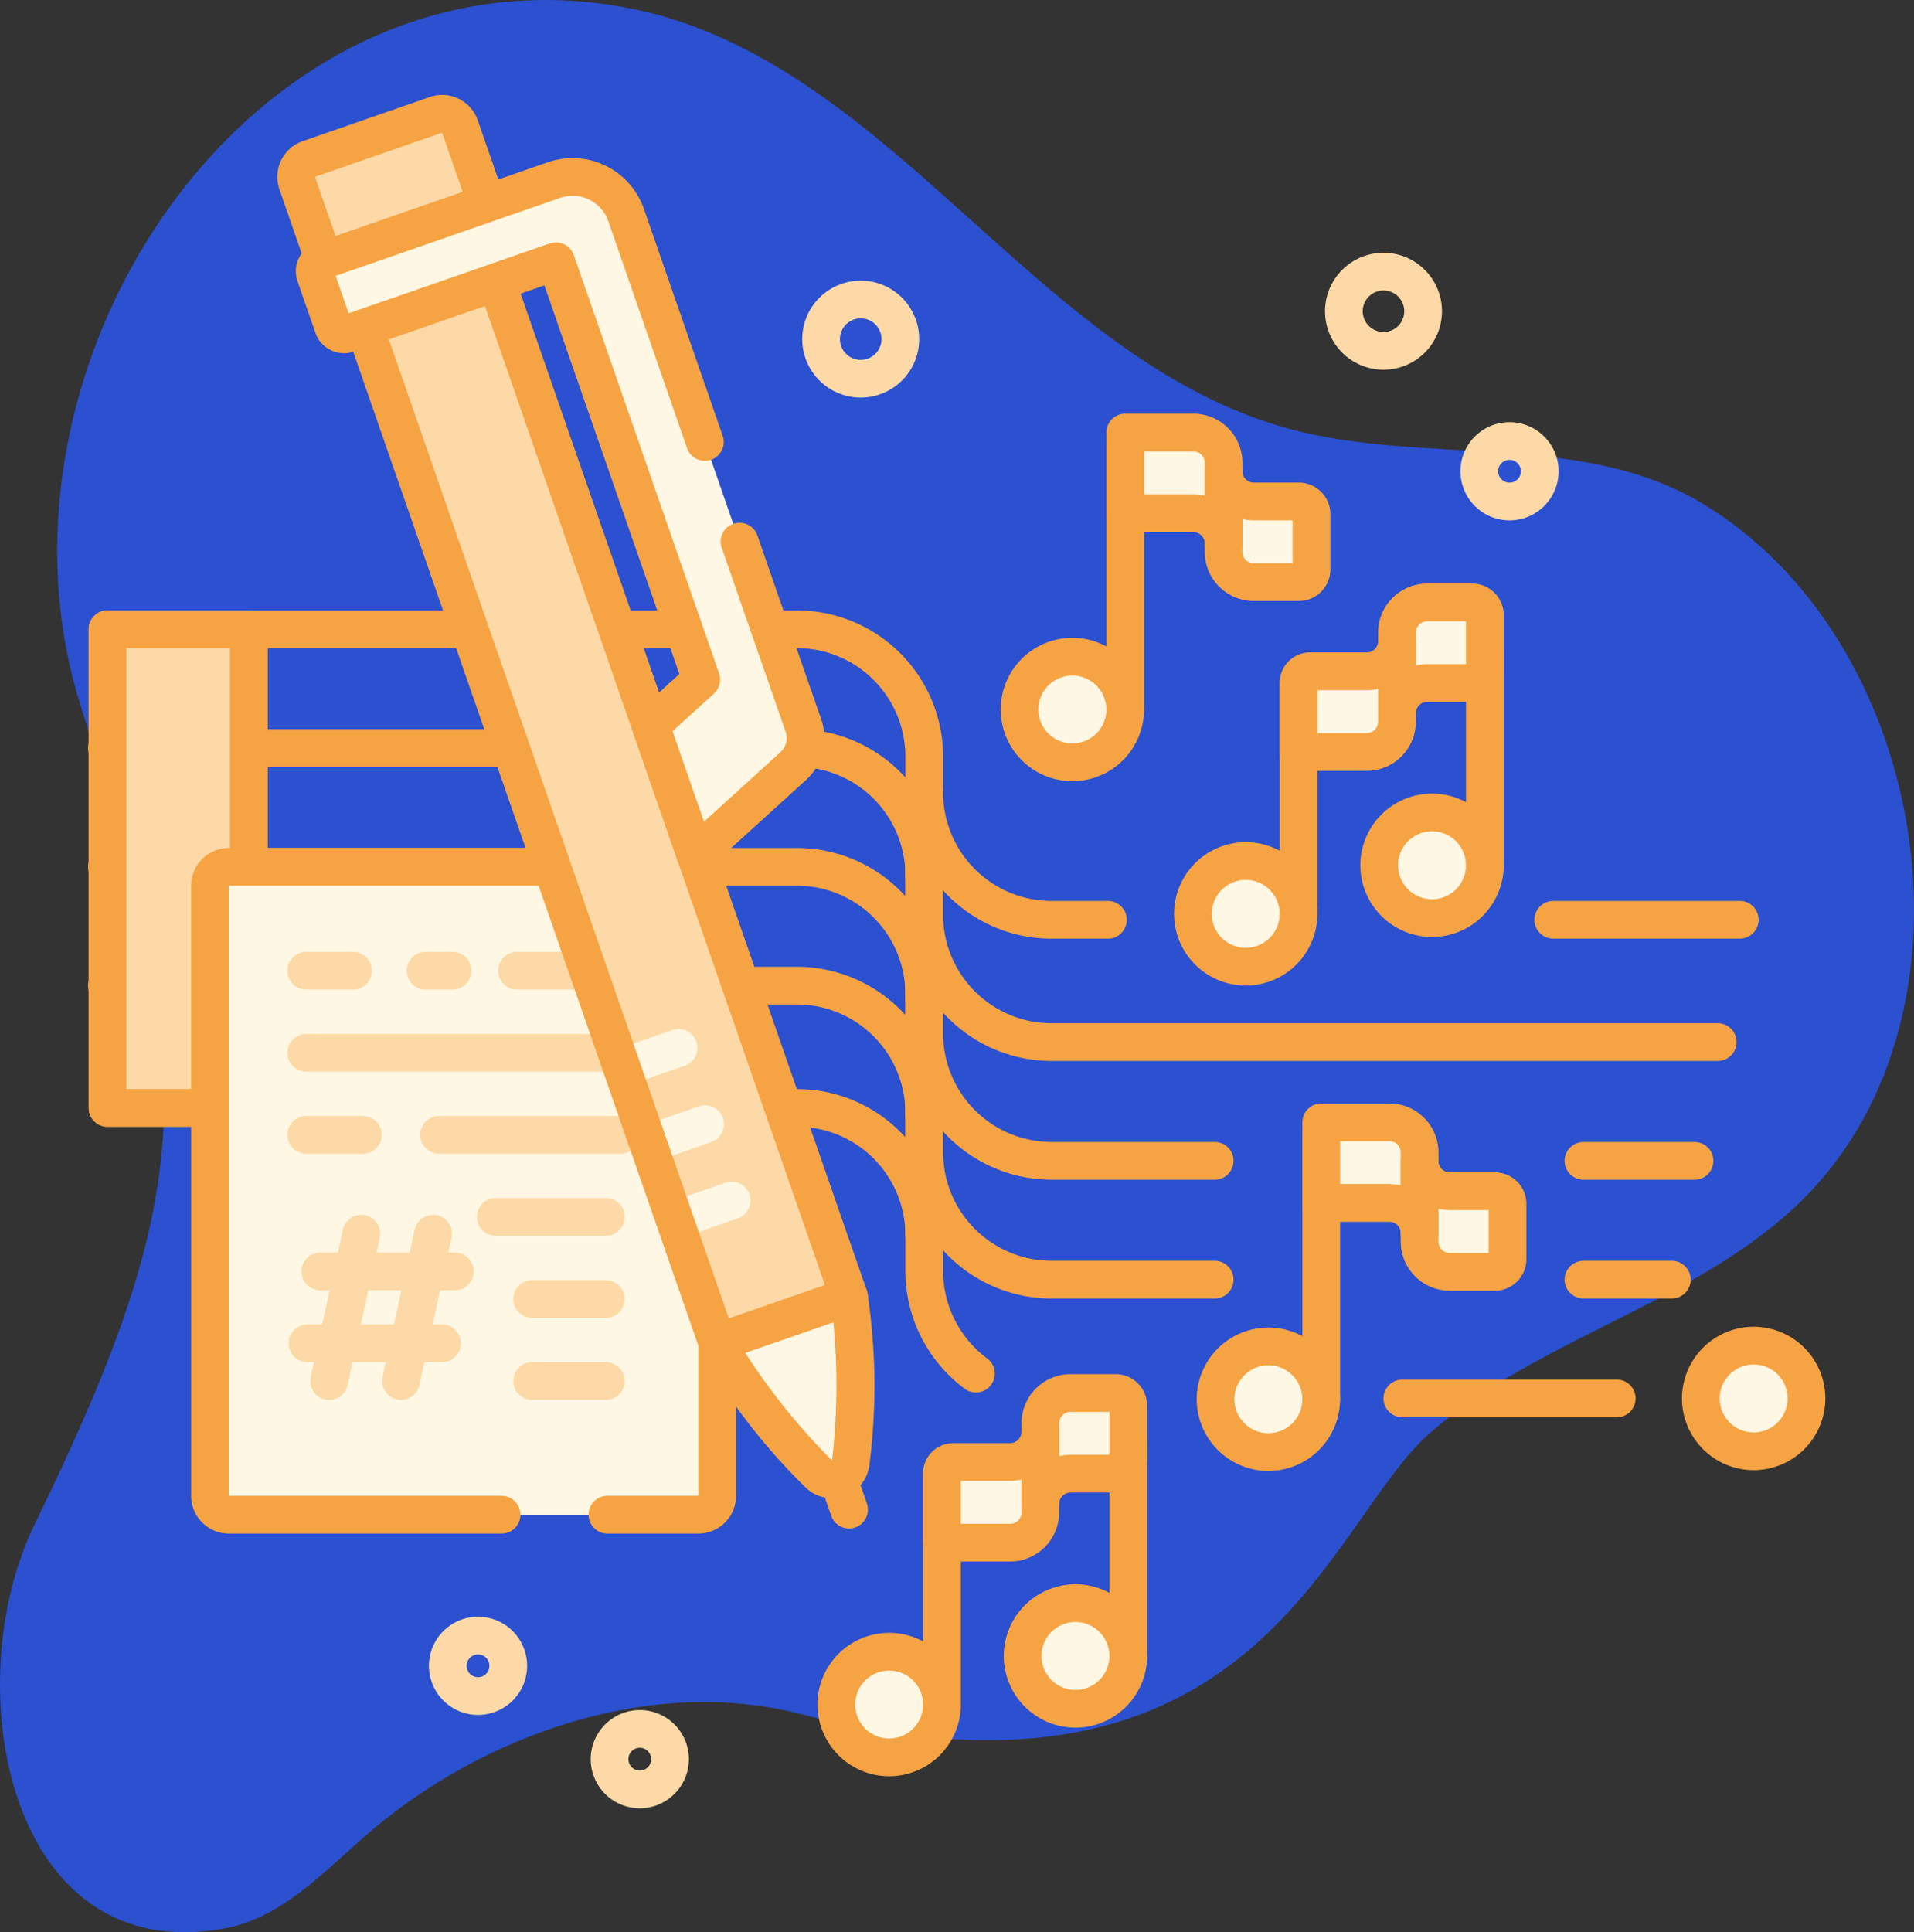 <svg xmlns="http://www.w3.org/2000/svg" id="Groupe_5443" data-name="Groupe 5443" width="100" height="100.933" viewBox="0 0 100 100.933"><rect x="0" y="0" width="100" height="100.933" fill="#333333" stroke="none"/><g id="Groupe_5392" data-name="Groupe 5392" transform="translate(0)"><path id="Trac&#xE9;_922" data-name="Trac&#xE9; 922" d="M4.168,79.645c-4.085,8.372-1.416,23.221,9.978,21.079,3.341-.628,5.674-3.583,8.342-5.69,5.994-4.733,14.279-7.41,21.676-5.508C68.032,95.664,71.7,79.532,77.084,74.845c5.819-5.07,14.085-6.8,19.538-12.257,9.789-9.8,6.473-29.364-5.452-36.369-6.324-3.715-14.439-1.892-21.511-3.836C56.851,18.864,49.477,4.235,36.66.751,16.452-4.452.822,18.452,6.554,36.781,12.531,55.892,13.02,61.5,4.168,79.645Z" transform="translate(-2.366 0)" fill="#2b50d0"></path></g><g id="Groupe_5442" data-name="Groupe 5442" transform="translate(4.633 4.959)"><g id="Groupe_5441" data-name="Groupe 5441"><g id="Groupe_5440" data-name="Groupe 5440"><g id="Groupe_5433" data-name="Groupe 5433"><g id="Groupe_5421" data-name="Groupe 5421" transform="translate(0 16.651)"><g id="Groupe_5403" data-name="Groupe 5403" transform="translate(0 10.275)"><g id="Groupe_5402" data-name="Groupe 5402"><g id="Groupe_5396" data-name="Groupe 5396"><g id="Groupe_5394" data-name="Groupe 5394" transform="translate(0)"><path id="Trac&#xE9;_932" data-name="Trac&#xE9; 932" d="M26.853,161.744H62.874a7.642,7.642,0,0,1,7.634,7.634v25a.986.986,0,1,1-1.971,0,5.669,5.669,0,0,0-5.662-5.662H26.853a.986.986,0,0,1-.986-.986v-25A.986.986,0,0,1,26.853,161.744Zm41.684,27.522V169.378a5.669,5.669,0,0,0-5.662-5.662H27.838v23.032H62.874A7.617,7.617,0,0,1,68.537,189.266Z" transform="translate(-25.867 -161.744)" fill="#f6a343"></path></g><g id="Groupe_5395" data-name="Groupe 5395" transform="translate(0 6.205)"><path id="Trac&#xE9;_933" data-name="Trac&#xE9; 933" d="M69.522,201.838a.986.986,0,0,1-.986-.986,5.669,5.669,0,0,0-5.662-5.662H26.853a.986.986,0,1,1,0-1.971H62.874a7.642,7.642,0,0,1,7.634,7.634A.986.986,0,0,1,69.522,201.838Z" transform="translate(-25.867 -193.219)" fill="#f6a343"></path></g><path id="Trac&#xE9;_934" data-name="Trac&#xE9; 934" d="M69.522,233.314a.986.986,0,0,1-.986-.986,5.669,5.669,0,0,0-5.662-5.662H26.853a.986.986,0,1,1,0-1.971H62.874a7.642,7.642,0,0,1,7.634,7.634A.986.986,0,0,1,69.522,233.314Z" transform="translate(-25.867 -212.285)" fill="#f6a343"></path><path id="Trac&#xE9;_935" data-name="Trac&#xE9; 935" d="M69.522,264.789a.986.986,0,0,1-.986-.986,5.669,5.669,0,0,0-5.662-5.662H26.853a.986.986,0,1,1,0-1.971H62.874a7.642,7.642,0,0,1,7.634,7.634A.986.986,0,0,1,69.522,264.789Z" transform="translate(-25.867 -237.555)" fill="#f6a343"></path></g><g id="Groupe_5398" data-name="Groupe 5398" transform="translate(42.67 8.527)"><g id="Groupe_5397" data-name="Groupe 5397"><path id="Trac&#xE9;_936" data-name="Trac&#xE9; 936" d="M246,237.326a.981.981,0,0,1-.585-.193,7.669,7.669,0,0,1-3.1-6.144v-25a.986.986,0,1,1,1.971,0,5.669,5.669,0,0,0,5.662,5.662h2.917a.986.986,0,1,1,0,1.971H249.95a7.617,7.617,0,0,1-5.662-2.519V230.99a5.69,5.69,0,0,0,2.3,4.558.986.986,0,0,1-.586,1.779Z" transform="translate(-242.316 -205.001)" fill="#f6a343"></path></g><path id="Trac&#xE9;_937" data-name="Trac&#xE9; 937" d="M258.508,308.977H249.95a7.642,7.642,0,0,1-7.634-7.634.986.986,0,1,1,1.971,0,5.669,5.669,0,0,0,5.662,5.662h8.558a.986.986,0,0,1,0,1.971Z" transform="translate(-242.316 -281.559)" fill="#f6a343"></path><path id="Trac&#xE9;_938" data-name="Trac&#xE9; 938" d="M258.508,277.5H249.95a7.642,7.642,0,0,1-7.634-7.634.986.986,0,0,1,1.971,0,5.669,5.669,0,0,0,5.662,5.663h8.558a.986.986,0,0,1,0,1.971Z" transform="translate(-242.316 -256.289)" fill="#f6a343"></path></g><g id="Groupe_5401" data-name="Groupe 5401" transform="translate(0 0)"><g id="Groupe_5399" data-name="Groupe 5399" transform="translate(0.986 0.986)"><rect id="Rectangle_2445" data-name="Rectangle 2445" width="7.386" height="25.003" fill="#fcd9a6"></rect></g><g id="Groupe_5400" data-name="Groupe 5400"><path id="Rectangle_2446" data-name="Rectangle 2446" d="M-4.014-5H3.372a.986.986,0,0,1,.986.986v25a.986.986,0,0,1-.986.986H-4.014A.986.986,0,0,1-5,20.989v-25A.986.986,0,0,1-4.014-5Zm6.4,1.971H-3.029V20H2.386Z" transform="translate(5 5)" fill="#f6a343"></path></g></g></g></g><g id="Groupe_5408" data-name="Groupe 5408" transform="translate(47.649)"><g id="Groupe_5404" data-name="Groupe 5404" transform="translate(0 11.706)"><circle id="Ellipse_29" data-name="Ellipse 29" cx="2.76" cy="2.76" r="2.76" transform="translate(0.986 0.986)" fill="#fef7e3"></circle><path id="Ellipse_30" data-name="Ellipse 30" d="M-1.254-5A3.75,3.75,0,0,1,2.491-1.254,3.75,3.75,0,0,1-1.254,2.491,3.75,3.75,0,0,1-5-1.254,3.75,3.75,0,0,1-1.254-5Zm0,5.52A1.776,1.776,0,0,0,.52-1.254,1.776,1.776,0,0,0-1.254-3.029,1.776,1.776,0,0,0-3.029-1.254,1.776,1.776,0,0,0-1.254.52Z" transform="translate(5 5)" fill="#f6a343"></path></g><path id="Ligne_40" data-name="Ligne 40" d="M-4.014,10.576A.986.986,0,0,1-5,9.59v-13.6A.986.986,0,0,1-4.014-5a.986.986,0,0,1,.986.986V9.59A.986.986,0,0,1-4.014,10.576Z" transform="translate(10.52 5.861)" fill="#f6a343"></path><g id="Groupe_5407" data-name="Groupe 5407" transform="translate(5.52)"><g id="Groupe_5405" data-name="Groupe 5405" transform="translate(0.986 0.986)"><path id="Trac&#xE9;_939" data-name="Trac&#xE9; 939" d="M304.141,114.62h-3.564v4.213h3.564a1.577,1.577,0,0,1,1.577,1.576V116.2A1.577,1.577,0,0,0,304.141,114.62Z" transform="translate(-300.577 -114.62)" fill="#fef7e3"></path><path id="Trac&#xE9;_940" data-name="Trac&#xE9; 940" d="M331.245,127.114a.661.661,0,0,0-.661-.661h-2.356a1.576,1.576,0,0,1-1.577-1.576v4.213a1.576,1.576,0,0,0,1.577,1.576h2.356a.661.661,0,0,0,.661-.661Z" transform="translate(-321.512 -122.855)" fill="#fef7e3"></path></g><g id="Groupe_5406" data-name="Groupe 5406"><path id="Trac&#xE9;_941" data-name="Trac&#xE9; 941" d="M296.563,109.62h3.564a2.565,2.565,0,0,1,2.562,2.562V116.4a.986.986,0,1,1-1.971,0,.591.591,0,0,0-.591-.591h-3.564a.986.986,0,0,1-.986-.986v-4.213A.986.986,0,0,1,296.563,109.62Zm4.155,4.282v-1.72a.591.591,0,0,0-.591-.591h-2.578v2.242h2.578A2.561,2.561,0,0,1,300.717,113.9Z" transform="translate(-295.577 -109.62)" fill="#f6a343"></path><path id="Trac&#xE9;_942" data-name="Trac&#xE9; 942" d="M322.638,119.877a.986.986,0,0,1,.986.986.591.591,0,0,0,.591.591h2.356a1.648,1.648,0,0,1,1.646,1.646v2.892a1.648,1.648,0,0,1-1.646,1.646h-2.356a2.565,2.565,0,0,1-2.562-2.562v-4.213A.986.986,0,0,1,322.638,119.877Zm3.607,3.548h-2.031a2.561,2.561,0,0,1-.591-.069v1.72a.591.591,0,0,0,.591.591h2.031Z" transform="translate(-316.512 -117.855)" fill="#f6a343"></path></g></g></g><g id="Groupe_5413" data-name="Groupe 5413" transform="translate(57.89 36.03)"><g id="Groupe_5409" data-name="Groupe 5409" transform="translate(0 11.706)"><circle id="Ellipse_31" data-name="Ellipse 31" cx="2.76" cy="2.76" r="2.76" transform="translate(0.986 0.986)" fill="#fef7e3"></circle><path id="Ellipse_32" data-name="Ellipse 32" d="M-1.254-5A3.75,3.75,0,0,1,2.491-1.254,3.75,3.75,0,0,1-1.254,2.491,3.75,3.75,0,0,1-5-1.254,3.75,3.75,0,0,1-1.254-5Zm0,5.52A1.776,1.776,0,0,0,.52-1.254,1.776,1.776,0,0,0-1.254-3.029,1.776,1.776,0,0,0-3.029-1.254,1.776,1.776,0,0,0-1.254.52Z" transform="translate(5 5)" fill="#f6a343"></path></g><path id="Ligne_41" data-name="Ligne 41" d="M-4.014,10.576A.986.986,0,0,1-5,9.59v-13.6A.986.986,0,0,1-4.014-5a.986.986,0,0,1,.986.986V9.59A.986.986,0,0,1-4.014,10.576Z" transform="translate(10.52 5.861)" fill="#f6a343"></path><g id="Groupe_5412" data-name="Groupe 5412" transform="translate(5.52 0)"><g id="Groupe_5410" data-name="Groupe 5410" transform="translate(0.986 0.986)"><path id="Trac&#xE9;_943" data-name="Trac&#xE9; 943" d="M356.088,297.391h-3.564V301.6h3.564a1.576,1.576,0,0,1,1.576,1.576v-4.213A1.577,1.577,0,0,0,356.088,297.391Z" transform="translate(-352.524 -297.391)" fill="#fef7e3"></path><path id="Trac&#xE9;_944" data-name="Trac&#xE9; 944" d="M383.191,309.885a.661.661,0,0,0-.661-.661h-2.356a1.577,1.577,0,0,1-1.576-1.576v4.213a1.576,1.576,0,0,0,1.576,1.577h2.356a.661.661,0,0,0,.661-.661Z" transform="translate(-373.458 -305.626)" fill="#fef7e3"></path></g><g id="Groupe_5411" data-name="Groupe 5411"><path id="Trac&#xE9;_945" data-name="Trac&#xE9; 945" d="M348.51,292.391h3.564a2.565,2.565,0,0,1,2.562,2.562v4.213a.986.986,0,1,1-1.971,0,.591.591,0,0,0-.591-.591H348.51a.986.986,0,0,1-.986-.986v-4.213A.986.986,0,0,1,348.51,292.391Zm4.155,4.282v-1.72a.592.592,0,0,0-.591-.591H349.5V296.6h2.578A2.56,2.56,0,0,1,352.664,296.673Z" transform="translate(-347.524 -292.391)" fill="#f6a343"></path><path id="Trac&#xE9;_946" data-name="Trac&#xE9; 946" d="M374.584,302.648a.986.986,0,0,1,.986.986.591.591,0,0,0,.591.591h2.356a1.648,1.648,0,0,1,1.646,1.646v2.892a1.648,1.648,0,0,1-1.646,1.646H376.16a2.565,2.565,0,0,1-2.562-2.562v-4.213A.986.986,0,0,1,374.584,302.648Zm3.607,3.548H376.16a2.56,2.56,0,0,1-.591-.069v1.72a.591.591,0,0,0,.591.591h2.031Z" transform="translate(-368.458 -300.626)" fill="#f6a343"></path></g></g></g><g id="Groupe_5419" data-name="Groupe 5419" transform="translate(56.707 8.873)"><g id="Groupe_5414" data-name="Groupe 5414" transform="translate(0 13.508)"><circle id="Ellipse_33" data-name="Ellipse 33" cx="2.76" cy="2.76" r="2.76" transform="translate(0.986 0.986)" fill="#fef7e3"></circle><path id="Ellipse_34" data-name="Ellipse 34" d="M-1.254-5A3.75,3.75,0,0,1,2.491-1.254,3.75,3.75,0,0,1-1.254,2.491,3.75,3.75,0,0,1-5-1.254,3.75,3.75,0,0,1-1.254-5Zm0,5.52A1.776,1.776,0,0,0,.52-1.254,1.776,1.776,0,0,0-1.254-3.029,1.776,1.776,0,0,0-3.029-1.254,1.776,1.776,0,0,0-1.254.52Z" transform="translate(5 5)" fill="#f6a343"></path></g><path id="Ligne_42" data-name="Ligne 42" d="M-4.014,9A.986.986,0,0,1-5,8.013V-4.014A.986.986,0,0,1-4.014-5a.986.986,0,0,1,.986.986V8.013A.986.986,0,0,1-4.014,9Z" transform="translate(10.52 9.24)" fill="#f6a343"></path><g id="Groupe_5415" data-name="Groupe 5415" transform="translate(9.733 10.971)"><circle id="Ellipse_35" data-name="Ellipse 35" cx="2.76" cy="2.76" r="2.76" transform="translate(0.986 0.986)" fill="#fef7e3"></circle><path id="Ellipse_36" data-name="Ellipse 36" d="M-1.254-5A3.75,3.75,0,0,1,2.491-1.254,3.75,3.75,0,0,1-1.254,2.491,3.75,3.75,0,0,1-5-1.254,3.75,3.75,0,0,1-1.254-5Zm0,5.52A1.776,1.776,0,0,0,.52-1.254,1.776,1.776,0,0,0-1.254-3.029,1.776,1.776,0,0,0-3.029-1.254,1.776,1.776,0,0,0-1.254.52Z" transform="translate(5 5)" fill="#f6a343"></path></g><path id="Ligne_43" data-name="Ligne 43" d="M-4.014,8.132A.986.986,0,0,1-5,7.146V-4.014A.986.986,0,0,1-4.014-5a.986.986,0,0,1,.986.986V7.146A.986.986,0,0,1-4.014,8.132Z" transform="translate(20.253 7.57)" fill="#f6a343"></path><g id="Groupe_5418" data-name="Groupe 5418" transform="translate(5.52)"><g id="Groupe_5416" data-name="Groupe 5416" transform="translate(0.986 0.986)"><path id="Trac&#xE9;_947" data-name="Trac&#xE9; 947" d="M350.088,175.677h-3.564v-3.622a.591.591,0,0,1,.591-.591h2.972a1.576,1.576,0,0,0,1.576-1.576V174.1A1.577,1.577,0,0,1,350.088,175.677Z" transform="translate(-346.524 -167.865)" fill="#fef7e3"></path><path id="Trac&#xE9;_948" data-name="Trac&#xE9; 948" d="M377.191,163.182a.661.661,0,0,1-.661.661h-2.356a1.577,1.577,0,0,0-1.577,1.576v-4.213a1.576,1.576,0,0,1,1.577-1.576h2.356a.661.661,0,0,1,.661.661Z" transform="translate(-367.458 -159.63)" fill="#fef7e3"></path></g><g id="Groupe_5417" data-name="Groupe 5417"><path id="Trac&#xE9;_949" data-name="Trac&#xE9; 949" d="M346.073,172.648H342.51a.986.986,0,0,1-.986-.986v-3.622a1.579,1.579,0,0,1,1.577-1.577h2.972a.591.591,0,0,0,.591-.591.986.986,0,0,1,1.971,0v4.213A2.565,2.565,0,0,1,346.073,172.648Zm-2.578-1.971h2.578a.592.592,0,0,0,.591-.591v-1.72a2.561,2.561,0,0,1-.591.069H343.5Z" transform="translate(-341.524 -162.865)" fill="#f6a343"></path><path id="Trac&#xE9;_950" data-name="Trac&#xE9; 950" d="M368.584,162.391a.986.986,0,0,1-.986-.986v-4.213a2.565,2.565,0,0,1,2.562-2.562h2.356a1.648,1.648,0,0,1,1.646,1.646v2.892a1.648,1.648,0,0,1-1.646,1.646H370.16a.591.591,0,0,0-.591.591A.986.986,0,0,1,368.584,162.391Zm1.576-5.79a.591.591,0,0,0-.591.591v1.72a2.561,2.561,0,0,1,.591-.069h2.031V156.6Z" transform="translate(-362.458 -154.63)" fill="#f6a343"></path></g></g></g><path id="Ligne_44" data-name="Ligne 44" d="M5.727-3.029H-4.014A.986.986,0,0,1-5-4.014.986.986,0,0,1-4.014-5H5.727a.986.986,0,0,1,.986.986A.986.986,0,0,1,5.727-3.029Z" transform="translate(80.535 30.451)" fill="#f6a343"></path><path id="Ligne_45" data-name="Ligne 45" d="M7.182-3.029h-11.2A.986.986,0,0,1-5-4.014.986.986,0,0,1-4.014-5h11.2a.986.986,0,0,1,.986.986A.986.986,0,0,1,7.182-3.029Z" transform="translate(72.65 55.454)" fill="#f6a343"></path><path id="Ligne_46" data-name="Ligne 46" d="M.6-3.029H-4.014A.986.986,0,0,1-5-4.014.986.986,0,0,1-4.014-5H.6a.986.986,0,0,1,.986.986A.986.986,0,0,1,.6-3.029Z" transform="translate(82.112 49.249)" fill="#f6a343"></path><path id="Ligne_47" data-name="Ligne 47" d="M1.784-3.029h-5.8A.986.986,0,0,1-5-4.014.986.986,0,0,1-4.014-5h5.8a.986.986,0,0,1,.986.986A.986.986,0,0,1,1.784-3.029Z" transform="translate(82.112 43.044)" fill="#f6a343"></path><path id="Trac&#xE9;_951" data-name="Trac&#xE9; 951" d="M284.726,246.025H249.95a7.642,7.642,0,0,1-7.634-7.634.986.986,0,1,1,1.971,0,5.669,5.669,0,0,0,5.662,5.662h34.776a.986.986,0,1,1,0,1.971Z" transform="translate(-199.646 -212.215)" fill="#f6a343"></path><g id="Groupe_5420" data-name="Groupe 5420" transform="translate(83.243 47.694)"><circle id="Ellipse_37" data-name="Ellipse 37" cx="2.76" cy="2.76" r="2.76" transform="translate(0.986 0.986)" fill="#fef7e3"></circle><path id="Ellipse_38" data-name="Ellipse 38" d="M-1.254-5A3.75,3.75,0,0,1,2.491-1.254,3.75,3.75,0,0,1-1.254,2.491,3.75,3.75,0,0,1-5-1.254,3.75,3.75,0,0,1-1.254-5Zm0,5.52A1.776,1.776,0,0,0,.52-1.254,1.776,1.776,0,0,0-1.254-3.029,1.776,1.776,0,0,0-3.029-1.254,1.776,1.776,0,0,0-1.254.52Z" transform="translate(5 5)" fill="#f6a343"></path></g></g><g id="Groupe_5427" data-name="Groupe 5427" transform="translate(5.352 39.336)"><g id="Groupe_5425" data-name="Groupe 5425" transform="translate(0 0)"><path id="Trac&#xE9;_952" data-name="Trac&#xE9; 952" d="M84.523,234.618v27.928a.986.986,0,0,1-.986.986H59.006a.986.986,0,0,1-.986-.986V230.676a.986.986,0,0,1,.986-.986H79.594A4.928,4.928,0,0,1,84.523,234.618Z" transform="translate(-57.034 -228.705)" fill="#fef7e3"></path><path id="Ligne_48" data-name="Ligne 48" d="M1.734-3.029H-4.014A.986.986,0,0,1-5-4.014.986.986,0,0,1-4.014-5H1.734a.986.986,0,0,1,.986.986A.986.986,0,0,1,1.734-3.029Z" transform="translate(19.934 23.287)" fill="#fcd9a6"></path><path id="Ligne_49" data-name="Ligne 49" d="M5.486-3.029h-9.5A.986.986,0,0,1-5-4.014.986.986,0,0,1-4.014-5h9.5a.986.986,0,0,1,.986.986A.986.986,0,0,1,5.486-3.029Z" transform="translate(16.971 19)" fill="#fcd9a6"></path><path id="Ligne_50" data-name="Ligne 50" d="M12.425-3.029H-4.014A.986.986,0,0,1-5-4.014.986.986,0,0,1-4.014-5H12.425a.986.986,0,0,1,.986.986A.986.986,0,0,1,12.425-3.029Z" transform="translate(10.032 14.714)" fill="#fcd9a6"></path><path id="Ligne_51" data-name="Ligne 51" d="M1.411-3.029H-4.014A.986.986,0,0,1-5-4.014.986.986,0,0,1-4.014-5H1.411a.986.986,0,0,1,.986.986A.986.986,0,0,1,1.411-3.029Z" transform="translate(21.046 10.427)" fill="#fcd9a6"></path><path id="Trac&#xE9;_953" data-name="Trac&#xE9; 953" d="M69.206,260.507H54.988a1.974,1.974,0,0,1-1.971-1.971V226.666a1.974,1.974,0,0,1,1.971-1.971h20.59a5.919,5.919,0,0,1,5.913,5.913v27.928a1.974,1.974,0,0,1-1.971,1.971H74.8a.986.986,0,1,1,0-1.971H79.52V230.608a3.946,3.946,0,0,0-3.941-3.941H54.988v31.869H69.206a.986.986,0,1,1,0,1.971Z" transform="translate(-53.017 -224.695)" fill="#f6a343"></path><g id="Groupe_5423" data-name="Groupe 5423" transform="translate(5.032 5.427)"><path id="Ligne_52" data-name="Ligne 52" d="M-.166-3.029H-4.014A.986.986,0,0,1-5-4.014.986.986,0,0,1-4.014-5H-.166a.986.986,0,0,1,.986.986A.986.986,0,0,1-.166-3.029Z" transform="translate(16.802 26.432)" fill="#fcd9a6"></path><path id="Ligne_53" data-name="Ligne 53" d="M-.166-3.029H-4.014A.986.986,0,0,1-5-4.014.986.986,0,0,1-4.014-5H-.166a.986.986,0,0,1,.986.986A.986.986,0,0,1-.166-3.029Z" transform="translate(16.802 22.146)" fill="#fcd9a6"></path><g id="Groupe_5422" data-name="Groupe 5422"><path id="Ligne_54" data-name="Ligne 54" d="M-1.575-3.029h-2.44A.986.986,0,0,1-5-4.014.986.986,0,0,1-4.014-5h2.44a.986.986,0,0,1,.986.986A.986.986,0,0,1-1.575-3.029Z" transform="translate(5 5)" fill="#fcd9a6"></path></g></g><g id="Groupe_5424" data-name="Groupe 5424" transform="translate(11.268 5.427)"><path id="Ligne_55" data-name="Ligne 55" d="M-2.609-3.029H-4.014A.986.986,0,0,1-5-4.014.986.986,0,0,1-4.014-5h1.405a.986.986,0,0,1,.986.986A.986.986,0,0,1-2.609-3.029Z" transform="translate(5 5)" fill="#fcd9a6"></path></g><path id="Ligne_56" data-name="Ligne 56" d="M-1.053-3.029H-4.014A.986.986,0,0,1-5-4.014.986.986,0,0,1-4.014-5h2.962a.986.986,0,0,1,.986.986A.986.986,0,0,1-1.053-3.029Z" transform="translate(10.032 19)" fill="#fcd9a6"></path></g><g id="Groupe_5426" data-name="Groupe 5426" transform="translate(5.097 19.165)"><path id="Ligne_57" data-name="Ligne 57" d="M-4.014,4.664a.989.989,0,0,1-.211-.023.986.986,0,0,1-.753-1.173L-3.3-4.225a.986.986,0,0,1,1.173-.753.986.986,0,0,1,.753,1.173L-3.052,3.889A.986.986,0,0,1-4.014,4.664Z" transform="translate(6.133 5.001)" fill="#fcd9a6"></path><path id="Ligne_58" data-name="Ligne 58" d="M-4.014,4.664a.989.989,0,0,1-.211-.023.986.986,0,0,1-.753-1.173L-3.3-4.225a.986.986,0,0,1,1.173-.753.986.986,0,0,1,.753,1.173L-3.052,3.889A.986.986,0,0,1-4.014,4.664Z" transform="translate(9.885 5.001)" fill="#fcd9a6"></path><path id="Ligne_59" data-name="Ligne 59" d="M3.009-3.029H-4.014A.986.986,0,0,1-5-4.014.986.986,0,0,1-4.014-5H3.009a.986.986,0,0,1,.986.986A.986.986,0,0,1,3.009-3.029Z" transform="translate(5.671 6.971)" fill="#fcd9a6"></path><path id="Ligne_60" data-name="Ligne 60" d="M3.009-3.029H-4.014A.986.986,0,0,1-5-4.014.986.986,0,0,1-4.014-5H3.009a.986.986,0,0,1,.986.986A.986.986,0,0,1,3.009-3.029Z" transform="translate(5 10.723)" fill="#fcd9a6"></path></g></g><g id="Groupe_5432" data-name="Groupe 5432" transform="translate(9.855)"><rect id="Rectangle_2447" data-name="Rectangle 2447" width="7.286" height="62.403" transform="translate(2.514 6.223) rotate(-19.152)" fill="#fcd9a6"></rect><g id="Groupe_5428" data-name="Groupe 5428" transform="translate(17.011 48.795)"><path id="Ligne_61" data-name="Ligne 61" d="M-4.015-2a.986.986,0,0,1-.931-.663.986.986,0,0,1,.608-1.254l2.969-1.031a.986.986,0,0,1,1.254.608A.986.986,0,0,1-.723-3.084L-3.692-2.053A.984.984,0,0,1-4.015-2Z" transform="translate(7.771 12.975)" fill="#fef7e3"></path><path id="Ligne_62" data-name="Ligne 62" d="M-4.015-2a.986.986,0,0,1-.931-.663.986.986,0,0,1,.608-1.255l2.969-1.031a.986.986,0,0,1,1.255.608A.986.986,0,0,1-.723-3.084L-3.692-2.053A.984.984,0,0,1-4.015-2Z" transform="translate(6.386 8.988)" fill="#fef7e3"></path><path id="Ligne_63" data-name="Ligne 63" d="M-4.015-2a.986.986,0,0,1-.931-.663.986.986,0,0,1,.608-1.255l2.969-1.031a.986.986,0,0,1,1.255.608A.986.986,0,0,1-.723-3.084L-3.692-2.053A.984.984,0,0,1-4.015-2Z" transform="translate(5.001 5.001)" fill="#fef7e3"></path></g><path id="Trac&#xE9;_954" data-name="Trac&#xE9; 954" d="M192.452,346.014a31.634,31.634,0,0,0,5.3,6.855.985.985,0,0,0,1.673-.581,31.625,31.625,0,0,0-.089-8.665Z" transform="translate(-169.468 -280.842)" fill="#fef7e3"></path><path id="Rectangle_2448" data-name="Rectangle 2448" d="M.986,0H8.273a.986.986,0,0,1,.986.986v62.4a.986.986,0,0,1-.986.986H.986A.986.986,0,0,1,0,63.387V.986A.986.986,0,0,1,.986,0Zm6.3,1.971H1.971V62.4H7.287Z" transform="translate(1.258 5.616) rotate(-19.152)" fill="#f6a343"></path><path id="Trac&#xE9;_955" data-name="Trac&#xE9; 955" d="M195.322,338.623a.986.986,0,0,1,.968.8,32.386,32.386,0,0,1,.1,8.962,1.971,1.971,0,0,1-1.965,1.744,1.942,1.942,0,0,1-1.387-.58,32.4,32.4,0,0,1-5.476-7.095.986.986,0,0,1,.551-1.386L195,338.678A.986.986,0,0,1,195.322,338.623Zm-.884,9.537a33.947,33.947,0,0,0,.07-7.225l-4.607,1.6A33.946,33.946,0,0,0,194.438,348.16Z" transform="translate(-165.454 -276.828)" fill="#f6a343"></path><path id="Ligne_64" data-name="Ligne 64" d="M-3.447-1.393a.986.986,0,0,1-.931-.663l-.568-1.637a.986.986,0,0,1,.608-1.254.986.986,0,0,1,1.254.608L-2.516-2.7a.986.986,0,0,1-.608,1.254A.984.984,0,0,1-3.447-1.393Z" transform="translate(33.318 76.275)" fill="#f6a343"></path><g id="Groupe_5429" data-name="Groupe 5429"><path id="Trac&#xE9;_956" data-name="Trac&#xE9; 956" d="M92.033,38.346l-8.5,2.953-2.614-7.528a.986.986,0,0,1,.608-1.255l6.641-2.307a.986.986,0,0,1,1.255.608Z" transform="translate(-79.874 -29.17)" fill="#fcd9a6"></path><path id="Trac&#xE9;_957" data-name="Trac&#xE9; 957" d="M79.515,38.271a.986.986,0,0,1-.931-.663L75.97,30.081a1.974,1.974,0,0,1,1.216-2.509l6.641-2.307a1.97,1.97,0,0,1,2.509,1.216l2.614,7.528a.986.986,0,0,1-.608,1.254l-8.5,2.953A.984.984,0,0,1,79.515,38.271Zm4.958-11.144-6.642,2.307,2.291,6.6,6.642-2.307Z" transform="translate(-75.861 -25.156)" fill="#f6a343"></path></g><g id="Groupe_5430" data-name="Groupe 5430" transform="translate(1.955 4.279)"><path id="Trac&#xE9;_958" data-name="Trac&#xE9; 958" d="M103.326,75.528l2.345,6.753,5.1-4.641a1.971,1.971,0,0,0,.536-2.105l-9.267-26.684a2.957,2.957,0,0,0-3.763-1.823L86.173,51.233a.592.592,0,0,0-.365.753l.938,2.7a.592.592,0,0,0,.753.365l10.882-3.779,7.589,21.851Z" transform="translate(-85.775 -46.863)" fill="#fef7e3"></path></g><g id="Groupe_5431" data-name="Groupe 5431" transform="translate(0.969 3.294)"><path id="Trac&#xE9;_959" data-name="Trac&#xE9; 959" d="M101.658,79.254a.986.986,0,0,1-.931-.662l-2.345-6.753a.986.986,0,0,1,.268-1.053l2.163-1.966-7.052-20.3-9.951,3.456A1.579,1.579,0,0,1,81.8,51l-.938-2.7a1.579,1.579,0,0,1,.972-2.007l12.108-4.205a3.947,3.947,0,0,1,5.018,2.431l4.108,11.83a.986.986,0,1,1-1.862.647L97.1,45.162a1.974,1.974,0,0,0-2.509-1.216L82.855,48.022l.68,1.957,10.51-3.65a.986.986,0,0,1,1.255.608l7.589,21.851a.986.986,0,0,1-.268,1.053l-2.163,1.966,1.642,4.728,4-3.636a.984.984,0,0,0,.268-1.053l-3.331-9.592a.986.986,0,1,1,1.862-.647l3.331,9.592a2.953,2.953,0,0,1-.8,3.158L102.321,79A.986.986,0,0,1,101.658,79.254Z" transform="translate(-80.776 -41.865)" fill="#f6a343"></path></g></g></g><g id="Groupe_5439" data-name="Groupe 5439" transform="translate(38.077 66.826)"><g id="Groupe_5434" data-name="Groupe 5434" transform="translate(0 13.508)"><circle id="Ellipse_39" data-name="Ellipse 39" cx="2.76" cy="2.76" r="2.76" transform="translate(0.986 0.986)" fill="#fef7e3"></circle><path id="Ellipse_40" data-name="Ellipse 40" d="M-1.254-5A3.75,3.75,0,0,1,2.491-1.254,3.75,3.75,0,0,1-1.254,2.491,3.75,3.75,0,0,1-5-1.254,3.75,3.75,0,0,1-1.254-5Zm0,5.52A1.776,1.776,0,0,0,.52-1.254,1.776,1.776,0,0,0-1.254-3.029,1.776,1.776,0,0,0-3.029-1.254,1.776,1.776,0,0,0-1.254.52Z" transform="translate(5 5)" fill="#f6a343"></path></g><path id="Ligne_65" data-name="Ligne 65" d="M-4.014,9A.986.986,0,0,1-5,8.013V-4.014A.986.986,0,0,1-4.014-5a.986.986,0,0,1,.986.986V8.013A.986.986,0,0,1-4.014,9Z" transform="translate(10.52 9.24)" fill="#f6a343"></path><g id="Groupe_5435" data-name="Groupe 5435" transform="translate(9.733 10.971)"><circle id="Ellipse_41" data-name="Ellipse 41" cx="2.76" cy="2.76" r="2.76" transform="translate(0.986 0.986)" fill="#fef7e3"></circle><path id="Ellipse_42" data-name="Ellipse 42" d="M-1.254-5A3.75,3.75,0,0,1,2.491-1.254,3.75,3.75,0,0,1-1.254,2.491,3.75,3.75,0,0,1-5-1.254,3.75,3.75,0,0,1-1.254-5Zm0,5.52A1.776,1.776,0,0,0,.52-1.254,1.776,1.776,0,0,0-1.254-3.029,1.776,1.776,0,0,0-3.029-1.254,1.776,1.776,0,0,0-1.254.52Z" transform="translate(5 5)" fill="#f6a343"></path></g><path id="Ligne_66" data-name="Ligne 66" d="M-4.014,8.132A.986.986,0,0,1-5,7.146V-4.014A.986.986,0,0,1-4.014-5a.986.986,0,0,1,.986.986V7.146A.986.986,0,0,1-4.014,8.132Z" transform="translate(20.253 7.57)" fill="#f6a343"></path><g id="Groupe_5438" data-name="Groupe 5438" transform="translate(5.52)"><g id="Groupe_5436" data-name="Groupe 5436" transform="translate(0.986 0.986)"><path id="Trac&#xE9;_960" data-name="Trac&#xE9; 960" d="M255.583,385.191h-3.564v-3.622a.591.591,0,0,1,.591-.591h2.972a1.576,1.576,0,0,0,1.576-1.576v4.213A1.577,1.577,0,0,1,255.583,385.191Z" transform="translate(-252.019 -377.379)" fill="#fef7e3"></path><path id="Trac&#xE9;_961" data-name="Trac&#xE9; 961" d="M282.687,372.7a.661.661,0,0,1-.661.661H279.67a1.576,1.576,0,0,0-1.576,1.576V370.72a1.576,1.576,0,0,1,1.576-1.576h2.356a.661.661,0,0,1,.661.661Z" transform="translate(-272.954 -369.144)" fill="#fef7e3"></path></g><g id="Groupe_5437" data-name="Groupe 5437"><path id="Trac&#xE9;_962" data-name="Trac&#xE9; 962" d="M251.568,382.162H248a.986.986,0,0,1-.986-.986v-3.622a1.579,1.579,0,0,1,1.577-1.577h2.972a.591.591,0,0,0,.591-.591.986.986,0,1,1,1.971,0V379.6A2.565,2.565,0,0,1,251.568,382.162Zm-2.578-1.971h2.578a.591.591,0,0,0,.591-.591v-1.72a2.562,2.562,0,0,1-.591.069H248.99Z" transform="translate(-247.019 -372.379)" fill="#f6a343"></path><path id="Trac&#xE9;_963" data-name="Trac&#xE9; 963" d="M274.08,371.9a.986.986,0,0,1-.986-.986v-4.213a2.565,2.565,0,0,1,2.562-2.562h2.356a1.648,1.648,0,0,1,1.646,1.646v2.892a1.648,1.648,0,0,1-1.646,1.646h-2.356a.591.591,0,0,0-.591.591A.986.986,0,0,1,274.08,371.9Zm1.577-5.79a.591.591,0,0,0-.591.591v1.72a2.562,2.562,0,0,1,.591-.069h2.031v-2.242Z" transform="translate(-267.954 -364.144)" fill="#f6a343"></path></g></g></g></g></g><path id="Ellipse_43" data-name="Ellipse 43" d="M-2.435-5A2.568,2.568,0,0,1,.13-2.435,2.568,2.568,0,0,1-2.435.13,2.568,2.568,0,0,1-5-2.435,2.568,2.568,0,0,1-2.435-5Zm0,3.159a.594.594,0,0,0,.594-.594.594.594,0,0,0-.594-.594.594.594,0,0,0-.594.594A.594.594,0,0,0-2.435-1.841Z" transform="translate(31.229 89.368)" fill="#fcd9a6"></path><path id="Ellipse_44" data-name="Ellipse 44" d="M-2.435-5A2.568,2.568,0,0,1,.13-2.435,2.568,2.568,0,0,1-2.435.13,2.568,2.568,0,0,1-5-2.435,2.568,2.568,0,0,1-2.435-5Zm0,3.159a.594.594,0,0,0,.594-.594.594.594,0,0,0-.594-.594.594.594,0,0,0-.594.594A.594.594,0,0,0-2.435-1.841Z" transform="translate(22.778 84.492)" fill="#fcd9a6"></path><path id="Ellipse_45" data-name="Ellipse 45" d="M-2.435-5A2.568,2.568,0,0,1,.13-2.435,2.568,2.568,0,0,1-2.435.13,2.568,2.568,0,0,1-5-2.435,2.568,2.568,0,0,1-2.435-5Zm0,3.159a.594.594,0,0,0,.594-.594.594.594,0,0,0-.594-.594.594.594,0,0,0-.594.594A.594.594,0,0,0-2.435-1.841Z" transform="translate(76.669 22.093)" fill="#fcd9a6"></path><path id="Ellipse_46" data-name="Ellipse 46" d="M-1.944-5A3.059,3.059,0,0,1,1.111-1.944,3.059,3.059,0,0,1-1.944,1.111,3.059,3.059,0,0,1-5-1.944,3.059,3.059,0,0,1-1.944-5Zm0,4.14A1.085,1.085,0,0,0-.86-1.944,1.085,1.085,0,0,0-1.944-3.029,1.085,1.085,0,0,0-3.029-1.944,1.085,1.085,0,0,0-1.944-.86Z" transform="translate(42.281 14.7)" fill="#fcd9a6"></path><path id="Ellipse_47" data-name="Ellipse 47" d="M-1.944-5A3.059,3.059,0,0,1,1.111-1.944,3.059,3.059,0,0,1-1.944,1.111,3.059,3.059,0,0,1-5-1.944,3.059,3.059,0,0,1-1.944-5Zm0,4.14A1.085,1.085,0,0,0-.86-1.944,1.085,1.085,0,0,0-1.944-3.029,1.085,1.085,0,0,0-3.029-1.944,1.085,1.085,0,0,0-1.944-.86Z" transform="translate(69.594 13.244)" fill="#fcd9a6"></path></g></svg>